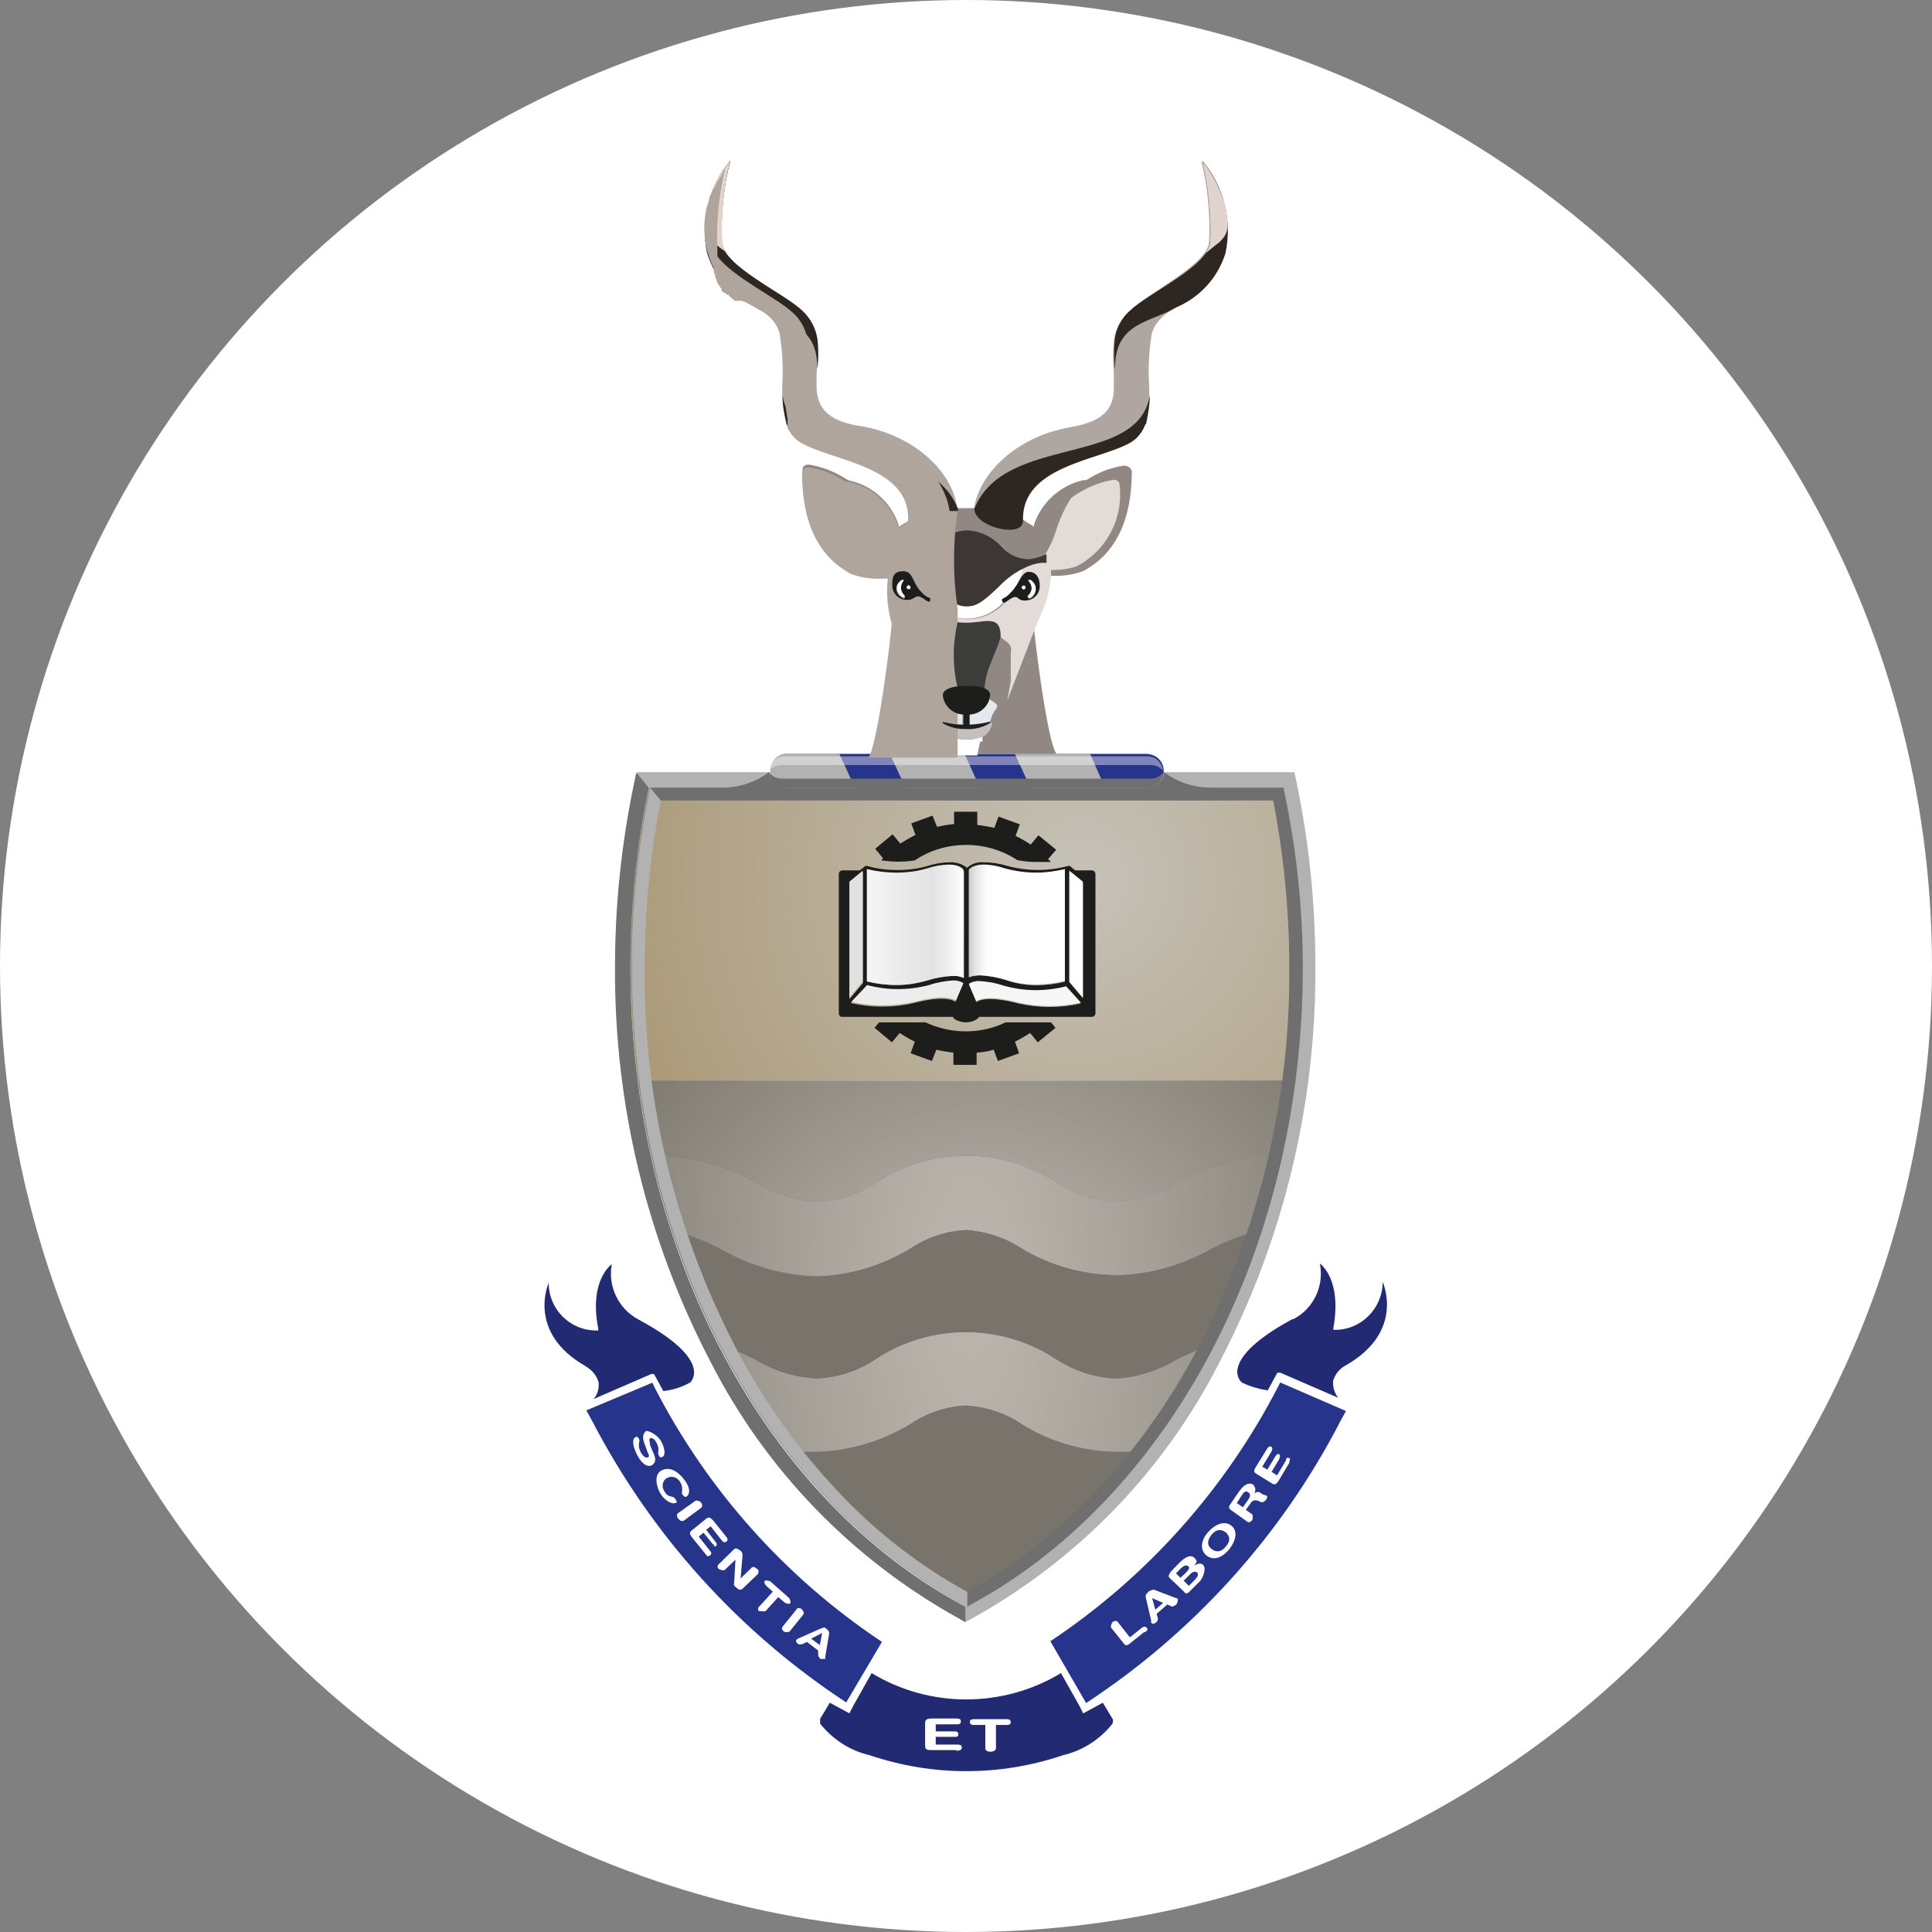 <?xml version="1.0" encoding="UTF-8"?>
<svg xmlns="http://www.w3.org/2000/svg" xmlns:xlink="http://www.w3.org/1999/xlink" viewBox="0 0 60 60">
  <rect x="0" y="0" width="60" height="60" fill="#808080" stroke="none"/>
  <defs>
    <style>
      .cls-1 {
        fill: #3c3c3b;
      }

      .cls-2 {
        fill: #413518;
      }

      .cls-3 {
        opacity: .5;
      }

      .cls-3, .cls-4, .cls-5, .cls-6, .cls-7, .cls-8, .cls-9, .cls-10, .cls-11 {
        mix-blend-mode: multiply;
      }

      .cls-4, .cls-10 {
        opacity: .6;
      }

      .cls-12 {
        fill: url(#linear-gradient-2);
      }

      .cls-5 {
        fill: url(#radial-gradient-2);
      }

      .cls-5, .cls-6, .cls-7, .cls-8, .cls-13, .cls-10, .cls-11 {
        isolation: isolate;
      }

      .cls-6 {
        fill: url(#radial-gradient-3);
      }

      .cls-7 {
        fill: url(#radial-gradient-5);
      }

      .cls-8 {
        fill: url(#radial-gradient-4);
      }

      .cls-14 {
        fill: #f6f6f6;
      }

      .cls-15 {
        fill: #e2dbd8;
      }

      .cls-16 {
        fill: url(#linear-gradient);
      }

      .cls-17 {
        fill: #c5bfbd;
      }

      .cls-18 {
        fill: #1d1d1b;
      }

      .cls-10 {
        fill: url(#radial-gradient);
      }

      .cls-19 {
        fill: #2e2621;
      }

      .cls-20 {
        fill: #fff;
      }

      .cls-11 {
        fill: #b0a59c;
      }

      .cls-21 {
        fill: #27348b;
      }

      .cls-22 {
        fill: #e3e9ec;
      }

      .cls-23 {
        fill: #706f6f;
      }

      .cls-24 {
        opacity: .4;
      }

      .cls-25 {
        fill: #b0a6a1;
      }

      .cls-26 {
        fill: #ededed;
      }

      .cls-27 {
        fill: #e5c991;
      }

      .cls-28 {
        fill: #e1d3cd;
      }

      .cls-29 {
        fill: #918884;
      }

      .cls-30 {
        fill: #212a72;
      }

      .cls-31 {
        fill: #3c3734;
      }

      .cls-32 {
        fill: #e2e1e1;
      }

      .cls-33 {
        fill: #b2b2b2;
      }
    </style>
    <radialGradient id="radial-gradient" cx="30.16" cy="16.23" fx="30.16" fy="16.23" r="11.63" gradientTransform="translate(0 79.66) scale(1 -2.44)" gradientUnits="userSpaceOnUse">
      <stop offset="0" stop-color="#fff"/>
      <stop offset=".1" stop-color="#f3f3f3"/>
      <stop offset=".27" stop-color="#d3d3d2"/>
      <stop offset=".51" stop-color="#9e9e9e"/>
      <stop offset=".79" stop-color="#575756"/>
      <stop offset="1" stop-color="#1d1d1b"/>
    </radialGradient>
    <radialGradient id="radial-gradient-2" cx="-1565.79" cy="9885.38" fx="-1565.79" fy="9885.38" r="36.06" gradientTransform="translate(688.25 4194.17) scale(.42 -.42)" gradientUnits="userSpaceOnUse">
      <stop offset="0" stop-color="#fff"/>
      <stop offset="1" stop-color="#3c3c3b"/>
    </radialGradient>
    <radialGradient id="radial-gradient-3" cx="-1234.83" cy="7089.68" fx="-1234.83" fy="7089.68" r="28.34" gradientTransform="translate(0 62) scale(1 -1)" xlink:href="#radial-gradient-2"/>
    <radialGradient id="radial-gradient-4" cx="-1234.84" cy="7092.06" fx="-1234.84" fy="7092.06" r="32.02" gradientTransform="translate(0 62) scale(1 -1)" xlink:href="#radial-gradient-2"/>
    <radialGradient id="radial-gradient-5" cx="33.63" cy="34.69" fx="33.63" fy="34.69" r="23.47" gradientTransform="translate(0 62) scale(1 -1)" gradientUnits="userSpaceOnUse">
      <stop offset="0" stop-color="#fff"/>
      <stop offset="1" stop-color="#946100"/>
    </radialGradient>
    <linearGradient id="linear-gradient" x1="26.94" y1="33.29" x2="29.93" y2="33.29" gradientTransform="translate(0 62) scale(1 -1)" gradientUnits="userSpaceOnUse">
      <stop offset="0" stop-color="#f6f6f6"/>
      <stop offset=".29" stop-color="#ececec"/>
      <stop offset=".67" stop-color="#e3e3e3"/>
      <stop offset=".8" stop-color="#ebebeb"/>
      <stop offset="1" stop-color="#fff"/>
    </linearGradient>
    <linearGradient id="linear-gradient-2" x1="30.08" y1="33.29" x2="33.07" y2="33.29" gradientTransform="translate(0 62) scale(1 -1)" gradientUnits="userSpaceOnUse">
      <stop offset="0" stop-color="#c6c6c6"/>
      <stop offset="0" stop-color="#c9c9c9"/>
      <stop offset=".06" stop-color="#e1e1e1"/>
      <stop offset=".13" stop-color="#f2f2f2"/>
      <stop offset=".19" stop-color="#fcfcfc"/>
      <stop offset=".28" stop-color="#fff"/>
    </linearGradient>
  </defs>
  <g class="cls-13">
    <g id="Layer_1" data-name="Layer 1">
      <circle class="cls-20" cx="30" cy="30" r="30"/>
      <g>
        <g id="Shield">
          <g id="Silver">
            <path id="Silver_Colour" data-name="Silver Colour" class="cls-33" d="M39.85,24.46h-19.69c-.38,1.84-.58,3.71-.57,5.58,0,8.95,4.31,16.62,10.43,19.85,6.11-3.23,10.42-10.89,10.42-19.85,0-1.88-.19-3.75-.57-5.58h0Z"/>
            <path id="Silver_Shade" data-name="Silver Shade" class="cls-10" d="M39.85,24.46h-19.69c-.38,1.84-.58,3.71-.57,5.58,0,8.95,4.31,16.62,10.43,19.85,6.11-3.23,10.42-10.89,10.42-19.85,0-1.88-.19-3.75-.57-5.58h0Z"/>
          </g>
          <g id="Waves">
            <g id="Wave_Colour" data-name="Wave Colour">
              <path class="cls-21" d="M20.59,35.9c1.01.05,2,.33,2.87.83.58.35,1.24.55,1.92.59.65-.03,1.29-.23,1.83-.59,1.7-1.12,3.91-1.12,5.61,0,.55.36,1.18.56,1.83.59.68-.04,1.34-.24,1.93-.59.88-.5,1.86-.79,2.87-.83.17-.76.31-1.53.41-2.31h-19.69c.11.75.27,1.52.41,2.31Z"/>
              <path class="cls-21" d="M31.72,44.22c-.51-.34-1.11-.53-1.72-.57-.61.03-1.21.23-1.72.57-.88.54-1.89.84-2.92.87h-.49c1.4,1.8,3.14,3.3,5.13,4.4,1.99-1.11,3.73-2.61,5.13-4.4h-.5c-1.03-.02-2.04-.32-2.92-.87Z"/>
              <path class="cls-21" d="M34.64,39.6c-1.03-.01-2.04-.3-2.92-.83-.51-.34-1.11-.53-1.72-.57-.61.03-1.21.23-1.72.57-.88.54-1.89.84-2.92.87-1.04-.03-2.05-.32-2.95-.83-.37-.2-.76-.36-1.16-.49.41,1.24.92,2.44,1.54,3.59l.65.3c.58.36,1.24.56,1.92.6.65-.03,1.29-.23,1.83-.6,1.7-1.12,3.91-1.12,5.61,0,.55.36,1.18.57,1.83.6.68-.03,1.34-.24,1.93-.6l.64-.3c.61-1.15,1.13-2.35,1.54-3.59-.4.13-.79.29-1.16.49-.9.5-1.91.78-2.95.8Z"/>
            </g>
            <g id="Wave_-_Shade" data-name="Wave - Shade">
              <path class="cls-5" d="M20.59,35.9c1.01.05,2,.33,2.87.83.58.35,1.24.55,1.92.59.65-.03,1.29-.23,1.83-.59,1.7-1.12,3.91-1.12,5.61,0,.55.36,1.18.56,1.83.59.68-.04,1.34-.24,1.93-.59.88-.5,1.86-.79,2.87-.83.17-.76.31-1.53.41-2.31h-19.69c.11.75.27,1.52.41,2.31Z"/>
              <path class="cls-6" d="M31.72,44.22c-.51-.34-1.11-.53-1.72-.57-.61.03-1.21.23-1.72.57-.88.54-1.89.84-2.92.87h-.49c1.4,1.8,3.14,3.3,5.13,4.4,1.99-1.11,3.73-2.61,5.13-4.4h-.5c-1.03-.02-2.04-.32-2.92-.87Z"/>
              <path class="cls-8" d="M34.64,39.6c-1.03-.01-2.04-.3-2.92-.83-.51-.34-1.11-.53-1.72-.57-.61.03-1.21.23-1.72.57-.88.54-1.89.84-2.92.87-1.04-.03-2.05-.32-2.95-.83-.37-.2-.76-.36-1.16-.49.41,1.24.92,2.44,1.54,3.59l.65.3c.58.36,1.24.56,1.92.6.65-.03,1.29-.23,1.83-.6,1.7-1.12,3.91-1.12,5.61,0,.55.36,1.18.57,1.83.6.68-.03,1.34-.24,1.93-.6l.64-.3c.61-1.15,1.13-2.35,1.54-3.59-.4.13-.79.29-1.16.49-.9.5-1.91.78-2.95.8Z"/>
            </g>
          </g>
          <g id="Gold">
            <path id="Gold_Colour" data-name="Gold Colour" class="cls-27" d="M35.62,24.46h-15.46c-.38,1.84-.58,3.71-.57,5.58,0,1.17.08,2.35.22,3.51h20.4c.15-1.17.23-2.34.22-3.51,0-1.88-.19-3.75-.57-5.58h-4.23,0Z"/>
            <path id="Gold_Shade" data-name="Gold Shade" class="cls-7" d="M35.62,24.46h-15.46c-.38,1.84-.58,3.71-.57,5.58,0,1.17.08,2.35.22,3.51h20.4c.15-1.17.23-2.34.22-3.51,0-1.88-.19-3.75-.57-5.58h-4.23,0Z"/>
          </g>
          <g id="Shadow_-_Inner" data-name="Shadow - Inner" class="cls-4">
            <path class="cls-20" d="M39.85,24.46h-19.69c-.38,1.84-.58,3.71-.57,5.58,0,8.95,4.31,16.62,10.43,19.85,6.11-3.23,10.42-10.89,10.42-19.85,0-1.88-.19-3.75-.57-5.58h0Z"/>
            <g class="cls-3">
              <path class="cls-2" d="M39.85,24.46h-19.69c-.38,1.84-.58,3.71-.57,5.58,0,8.95,4.31,16.62,10.43,19.85,6.11-3.23,10.42-10.89,10.42-19.85,0-1.88-.19-3.75-.57-5.58h0Z"/>
            </g>
          </g>
          <g id="Book_Cog" data-name="Book Cog">
            <path class="cls-18" d="M27.37,26.72c.16.02.33.04.5.04.18,0,.36-.01.54-.04.47-.32,1.03-.48,1.6-.48.56,0,1.11.16,1.58.47.2.04.4.06.6.06.15,0,.3,0,.45,0l-.09-.09.25-.29-.55-.45-.24.29c-.15-.1-.3-.19-.47-.27l.13-.36-.66-.24-.13.35c-.18-.04-.35-.07-.53-.09v-.41h-.72v.38c-.18.02-.36.05-.53.09l-.14-.35-.66.24.13.36c-.16.08-.32.17-.47.27l-.24-.29-.54.45.24.29-.06.09Z"/>
            <path class="cls-18" d="M31.23,31.75c-.39.19-.81.28-1.24.28-.43,0-.86-.1-1.25-.28h-1.44l-.14.17.54.45.24-.29c.15.1.31.19.47.27l-.13.36.66.24.14-.35c.17.04.35.07.53.09v.38h.72v-.38c.18-.01.36-.04.53-.09l.13.35.66-.24-.13-.36c.16-.08.32-.17.47-.27l.24.29.55-.45-.14-.17h-1.4Z"/>
            <path class="cls-18" d="M26.11,31.58h3.49c0,.09.24.17.4.17s.37-.08.4-.17h3.5c.06,0,.11-.04.12-.1,0,0,0-.02,0-.02v-4.31c0-.06-.04-.12-.11-.12,0,0,0,0,0,0h-.52l-.17-.14h-.04c-.62.17-1.28.17-1.9,0-.23-.07-.47-.11-.72-.11-.19-.02-.38.04-.53.17-.15-.12-.34-.18-.53-.17-.23,0-.46.04-.68.11-.31.09-.63.13-.95.13-.32,0-.64-.04-.95-.13h-.04l-.18.14h-.53c-.06,0-.12.04-.12.11,0,0,0,0,0,.01v4.31c0,.05.02.1.07.12ZM33.21,27.07l.42.34v3.59l-.42-.5v-3.44ZM33.58,31.16c-.65.15-1.32.15-1.97,0-.8-.21-1.15-.13-1.29-.04l-.23-.54c.1-.06.21-.09.33-.08.26.01.51.06.75.14.32.09.66.14.99.14.32,0,.64-.04.95-.12l.46.51ZM30.08,27.04s.12-.16.46-.16c.22,0,.43.04.64.11.32.09.66.14.99.14.3,0,.6-.04.9-.11v3.47c-.29.07-.6.11-.9.11-.32,0-.64-.06-.94-.17-.26-.08-.53-.13-.8-.14-.12,0-.24.02-.34.06v-3.33ZM26.94,27.04c.3.07.6.11.91.11.34,0,.67-.04.99-.14.21-.07.42-.1.64-.11.34,0,.44.13.46.16v3.31c-.11-.05-.23-.07-.35-.06-.27.01-.53.06-.79.14-.31.09-.63.14-.95.14-.31,0-.61-.04-.91-.11v-3.42ZM26.9,30.63c.64.17,1.3.17,1.94,0,.23-.08.47-.12.72-.14.12-.01.24.02.34.08l-.23.54c-.14-.09-.48-.17-1.29.04-.64.15-1.32.15-1.96,0l.49-.52ZM26.38,27.42l.42-.34v3.45l-.42.5v-3.6Z"/>
            <polygon class="cls-20" points="33.21 27.04 33.63 27.38 33.63 30.98 33.21 30.49 33.21 27.04"/>
            <path class="cls-14" d="M33.58,31.13c-.65.15-1.32.15-1.97,0-.8-.21-1.15-.13-1.29-.04l-.23-.54c.1-.06.21-.09.33-.08.26.01.51.06.75.14.32.09.66.14.99.14.32,0,.64-.04.95-.12l.46.51Z"/>
            <path class="cls-16" d="M26.92,26.99c.3.07.6.11.91.11.34,0,.67-.04.99-.14.21-.07.42-.1.64-.11.34,0,.44.13.46.16v3.36c-.11-.05-.23-.07-.35-.06-.27.01-.53.06-.79.14-.31.09-.63.14-.95.14-.31,0-.61-.04-.91-.11v-3.47Z"/>
            <path class="cls-26" d="M26.92,30.59c.64.17,1.3.17,1.94,0,.23-.08.47-.12.72-.14.12-.01.24.02.34.08l-.23.54c-.14-.09-.48-.17-1.29.04-.64.15-1.32.15-1.96,0l.49-.52Z"/>
            <polygon class="cls-32" points="26.38 27.38 26.79 27.04 26.79 30.49 26.38 30.98 26.38 27.38"/>
            <path class="cls-12" d="M30.08,27.01s.12-.16.46-.16c.22,0,.43.04.64.11.32.09.66.14.99.14.3,0,.6-.04.9-.11v3.47c-.29.07-.6.11-.9.11-.32,0-.64-.04-.94-.14-.26-.08-.53-.13-.8-.14-.12,0-.24.02-.34.06v-3.36Z"/>
          </g>
          <g id="Shield_Rim" data-name="Shield Rim">
            <path class="cls-33" d="M19.8,23.98l-.07.34c-.39,1.87-.59,3.77-.59,5.68-.03,4.28.99,8.5,2.97,12.29,1.71,3.36,4.38,6.14,7.68,7.97l.2.11.2-.11c3.3-1.83,5.98-4.6,7.69-7.97,1.98-3.79,3-8.01,2.97-12.29,0-1.91-.19-3.81-.58-5.68l-.07-.34h-20.39ZM20.16,24.46h19.69c.38,1.84.58,3.71.57,5.58,0,8.95-4.31,16.62-10.42,19.85-6.12-3.23-10.43-10.89-10.43-19.85,0-1.88.19-3.75.57-5.58h0Z"/>
            <path class="cls-23" d="M19.58,30.05c0-1.88.19-3.75.57-5.58h0l-.39-.48-.07.34c-.39,1.87-.59,3.77-.59,5.68-.03,4.28.99,8.5,2.97,12.29,1.72,3.37,4.41,6.14,7.72,7.97l.19.11v-.48c-6.1-3.22-10.4-10.89-10.4-19.85Z"/>
            <path class="cls-23" d="M39.85,24.46h-2.26c-.52,0-1.02-.17-1.44-.48h0c-.02.27-.25.49-.52.48h-11.23c-.27,0-.5-.21-.52-.48h0c-.41.31-.92.48-1.44.48h-2.26c-.38,1.84-.58,3.71-.57,5.58,0,8.95,4.31,16.62,10.43,19.85,6.11-3.23,10.42-10.89,10.42-19.85,0-1.88-.21-3.75-.6-5.58ZM33.94,46.42c-1.15,1.2-2.48,2.22-3.93,3.02-1.46-.8-2.78-1.82-3.93-3.02-1.28-1.34-2.37-2.85-3.23-4.49-1.92-3.66-2.91-7.75-2.87-11.88,0-1.74.17-3.48.5-5.19h19.06c.33,1.71.5,3.45.5,5.19.03,4.14-.96,8.22-2.87,11.88-.87,1.64-1.95,3.15-3.23,4.49Z"/>
            <path class="cls-33" d="M20.19,24.46h0c-.38,1.84-.58,3.71-.57,5.58,0,8.95,4.31,16.62,10.42,19.85v-.45c-1.45-.8-2.78-1.82-3.92-3.02-1.28-1.34-2.37-2.85-3.23-4.49-1.92-3.66-2.91-7.75-2.87-11.88,0-1.74.17-3.48.5-5.19l-.32-.39Z"/>
          </g>
          <g id="Baton">
            <g id="Body">
              <path class="cls-33" d="M24.39,24.46c-.29-.03-.5-.3-.47-.59.03-.24.22-.44.47-.47h11.22c.29.03.5.3.47.59-.03.24-.22.44-.47.47h-11.22Z"/>
              <polygon class="cls-21" points="28.12 24.46 26.55 24.46 26.07 23.42 27.64 23.42 28.12 24.46"/>
              <polygon class="cls-21" points="32 24.46 30.43 24.46 29.96 23.42 31.52 23.42 32 24.46"/>
              <path class="cls-21" d="M36.14,23.94c0-.29-.23-.52-.52-.52h-1.76l.45,1.03h1.31c.28,0,.51-.23.52-.52Z"/>
            </g>
            <g id="Lowlight" class="cls-9">
              <path class="cls-23" d="M35.73,24.18h-11.45c-.16,0-.3-.07-.4-.19.02.27.25.48.52.48h11.22c.27,0,.49-.21.51-.48-.1.12-.24.19-.4.19Z"/>
            </g>
            <g id="Highlight" class="cls-24">
              <path class="cls-20" d="M24.25,23.76h11.5c.14,0,.27.06.36.17-.02-.25-.22-.44-.47-.44h-11.28c-.25,0-.45.19-.47.44.09-.11.22-.17.36-.17Z"/>
            </g>
          </g>
        </g>
        <g id="Kudu">
          <g id="Kudu_Head" data-name="Kudu Head">
            <path class="cls-29" d="M34.89,14.46c-.37.06-.72.19-1.04.38l-.11.07h-.09c-.72.16-1.31.69-1.54,1.39v.06c-.05-.05-.17-.1-.32-.21l-1.53-.37h-.51l-1.51.38c-.16.11-.28.16-.33.21v-.06c-.23-.7-.81-1.23-1.54-1.39l-.09-.04h0l-.11-.07c-.32-.19-.67-.32-1.04-.38-.09,0-.21,0-.21.2,0,1.53.52,2.58,1.53,3.11.31.12.64.16.97.14h.16c.04.48.18.95.4,1.37h0c0,.26-.45,3.78-.72,4.16h5.55c-.3-.38-.72-3.9-.72-4.16h0c.22-.43.36-.89.4-1.37h.17c.33.02.66-.03.97-.14,1.01-.53,1.52-1.58,1.52-3.11-.05-.15-.17-.17-.26-.17Z"/>
            <path class="cls-20" d="M30.51,23.03v-.18c-.16.09-.34.13-.52.11-.18.01-.36-.03-.51-.11v.18h0l.09.43h.78l.09-.43h.07Z"/>
            <path class="cls-15" d="M32.58,17.7c.29.01.57-.02.85-.11.93-.48,1.46-1.48,1.34-2.52,0-.14-.1-.17-.19-.17-.48.08-.93.28-1.32.57-.2.32-.36.67-.47,1.03-.08.25-.19.49-.33.72v.24h-.17c-.18.02-.36.08-.52.16,0,.11-.03.22-.09.32l-.15.4-.29.33c-.55.66-1.54.75-2.2.2-.07-.06-.14-.13-.2-.2l-.32-.32-.16-.4c-.06-.09-.09-.2-.09-.32-.17-.08-.34-.13-.52-.16h-.18v-.24c-.14-.23-.24-.47-.32-.72-.12-.36-.28-.7-.47-1.03-.13-.09-.27-.18-.42-.26-.28-.16-.59-.26-.91-.31-.09,0-.19,0-.19.17-.11,1.03.42,2.02,1.34,2.5.27.09.56.13.85.11h.13v.22c.04.48.18.95.4,1.37h0l.96,2.49h0c-.04-.28-.22-1.17-.3-1.49s.31-.41.31-.52c0-.67.5-.4,1.07-.4s1.06-.27,1.06.4c0,.11.4.18.31.52,0,.02,0,.04,0,.06v.14s0,.02,0,.04v.1s0,.04,0,.06c0,.01,0,.03,0,.04,0,.02,0,.04,0,.06v.05s0,.04,0,.06v.27h0c-.05.26-.09.5-.11.6l.96-2.49h0c.22-.43.36-.89.4-1.37v-.22h-.05Z"/>
            <path class="cls-17" d="M30.74,22.46l-.13.06h0l-.14.04h-.85l-.16-.05h0l-.14-.06h0c.02.16.1.3.23.4.16.09.34.13.52.11.18.01.36-.03.51-.11.13-.1.21-.24.24-.4h-.08Z"/>
            <path class="cls-1" d="M30.58,21.37c0-.57.49-1.35.49-1.63,0-.67-.5-.4-1.06-.4s-1.07-.27-1.07.4c0,.28.5,1.06.5,1.63h1.15Z"/>
            <path class="cls-20" d="M31.06,18.15c-.63.63-.83.68-1.06.68h0c-.22,0-.42-.04-1.06-.68-.21-.21-.45-.38-.72-.51,0,.11.05.21.12.29l.14.4.32.32c.55.66,1.53.76,2.2.21.08-.06.15-.14.21-.21l.32-.32.15-.4c.06-.1.09-.21.09-.32-.27.13-.52.32-.73.54Z"/>
            <path class="cls-31" d="M27.73,17.48c.18.02.36.08.52.16.27.13.51.3.72.51.63.63.83.68,1.06.68h0c.23,0,.42-.04,1.06-.68.21-.21.45-.38.72-.51.16-.08.34-.14.52-.16h.17v-.27l-.09.04c-.15.06-.31.1-.47.12-.32-.01-.63-.15-.85-.4-.27-.3-.65-.48-1.05-.5-.41.02-.79.2-1.06.5-.22.24-.52.39-.85.4-.16-.03-.32-.08-.47-.14h-.09v.24h.14Z"/>
            <path class="cls-22" d="M29.27,21.71c-.11.1-.24.13-.24.22s.12.13.22.48c.21.05.42.08.64.09v-.32c-.29-.01-.54-.21-.62-.48Z"/>
            <path class="cls-22" d="M30.73,21.71c.11.1.24.13.24.22s-.13.13-.22.48c-.21.05-.42.08-.64.09v-.32c.28-.02.53-.21.62-.48Z"/>
          </g>
          <g id="Horns">
            <path class="cls-25" d="M26.69,13.23c-1.08-.18-1.31-.64-1.33-1.2v-.45c.03-.34.03-.69,0-1.03h0c-.05-.34-.21-.66-.47-.9-.59-.56-2.43-1.37-2.5-2.12-.03-.85.07-1.71.29-2.54-.67.8-.93,1.86-.72,2.87.48,1.67,1.95,1.44,2.25,2.49.09.55.12,1.11.08,1.67,0,.37.03.74.12,1.09,0,.01,0,.03,0,.04.01.03.03.06.04.09.08.2.23.37.42.48.97.55,3.4.72,3.33,2.43,0,.55,1.52.19,1.52-.38-.1-.96-1.14-2.23-3.04-2.55Z"/>
            <path class="cls-19" d="M24.44,13.18s.03.06.04.09c.08.2.23.37.42.48.97.55,3.4.72,3.33,2.43,0,.55,1.52.19,1.52-.38-.94-2.34-5.11-1.27-5.45-3.54,0,.29.05.59.12.87,0,.02,0,.03.01.04Z"/>
            <path class="cls-19" d="M25.39,11.42c.03-.29.03-.58,0-.87h0c-.05-.34-.21-.66-.47-.9-.59-.56-2.43-1.37-2.5-2.12-.04-.85.05-1.71.26-2.54-.67.8-.93,1.86-.72,2.87.24.76.81,1.38,1.54,1.69.79.47,1.88.47,1.88,1.86Z"/>
            <path class="cls-28" d="M22.17,7.55l.43.32c-.08-.1-.14-.22-.17-.34-.04-.85.04-1.7.24-2.53-.34.42-.59.91-.72,1.44-.14.72-.07.86.22,1.11Z"/>
            <path class="cls-25" d="M30.26,15.78c0,.57,1.51.93,1.51.38-.06-1.73,2.36-1.88,3.33-2.43.19-.11.34-.28.43-.48l.04-.09s0-.03,0-.04c.09-.36.13-.72.12-1.09-.04-.56-.01-1.12.08-1.67.31-1.04,1.77-.79,2.26-2.48.21-1.02-.05-2.08-.72-2.87.2.82.28,1.66.24,2.51-.07.72-1.9,1.56-2.49,2.16-.26.23-.43.55-.47.9h0c-.03.34-.03.69,0,1.03v.45c0,.56-.25,1.02-1.32,1.2-1.85.32-2.9,1.58-3.02,2.54Z"/>
            <path class="cls-19" d="M35.57,13.18l-.04.09c-.09.2-.24.37-.43.48-.97.55-3.4.72-3.33,2.43,0,.55-1.51.19-1.51-.38.93-2.34,5.11-1.27,5.45-3.54,0,.29-.05.58-.11.87,0,.01-.01.03-.01.04Z"/>
            <path class="cls-19" d="M34.62,11.42c-.03-.29-.03-.58,0-.87h0c.04-.35.21-.67.47-.9.59-.56,2.42-1.37,2.49-2.12.04-.85-.04-1.71-.24-2.54.67.8.93,1.86.72,2.87-.24.76-.8,1.38-1.54,1.69-.8.47-1.89.47-1.89,1.86Z"/>
            <path class="cls-28" d="M37.83,7.55l-.41.33c.08-.1.14-.22.16-.34.04-.85-.05-1.71-.24-2.54.34.42.58.91.72,1.44.14.72.04.86-.22,1.11Z"/>
          </g>
          <path id="Shadow" class="cls-11" d="M21.95,6.44h0l.04-.12h0l.04-.13s0-.03,0-.04c0,0,0-.06.04-.09h0s.03-.08.05-.11h0s0-.07.06-.11,0,0,0,0l.04-.08h0c.03-.07.07-.14.11-.19h0l.04-.07h0l.09-.14h0v-.05h0l.06-.07h0c-.2.83-.28,1.67-.24,2.52,0,.02,0,.04,0,.06h0v.06h0v.04h0v.04h0c.47.64,1.85,1.29,2.34,1.75.26.23.42.55.47.89v.04s0,.06,0,.09h0s0,.05,0,.08v1.29c0,.56.25,1.02,1.33,1.2,1.9.32,2.94,1.59,3.07,2.57h.25c-.15,1.01-.15,2.03,0,3.03v.42c-.16.68-.16,1.38,0,2.05v2.16h-2.77c.29-.39.72-3.9.72-4.17h0c-.13-.45-.17-.93-.12-1.39h-.16c-.33.02-.66-.03-.97-.14-1.01-.53-1.53-1.58-1.53-3.11,0-.18.11-.2.21-.2.37.05.72.18,1.04.38l.11.06h.09c.72.16,1.31.69,1.54,1.39v.06c.05-.05.17-.11.32-.21h0c.06-1.73-2.36-1.88-3.33-2.44-.19-.11-.34-.28-.43-.47v-.09s0-.03,0-.05v-.06h0s0-.05,0-.07h0c-.06-.31-.09-.62-.09-.93.04-.56.02-1.12-.08-1.67-.12-.35-.38-.64-.72-.8h0l-.35-.21h0l-.2-.07h-.05s-.03,0-.05,0h-.11s-.02-.03-.04-.04l-.07-.06h0l-.09-.09h-.04l-.06-.06h-.04l-.06-.07v-.04l-.07-.1h0l-.08-.13v-.04s-.03-.07-.05-.1v-.05l-.04-.11v-.05c0-.05,0-.11-.05-.17-.25-.55-.31-1.16-.18-1.75Z"/>
          <g id="Black_-_Eyes_Nose" data-name="Black - Eyes Nose">
            <path class="cls-18" d="M31.82,18.65c.25.01.46-.18.47-.43,0-.01,0-.03,0-.04,0-.22-.1-.42-.34-.42s-.28.37-.56.64c-.07.09-.17.16-.27.2,0,.02,0,.03,0,.05,0,.03.01.05.04.06,0,0,.01,0,.02,0,.01,0,.02,0,.04,0,.06-.04.21-.17.31-.17s.1.11.29.11ZM31.93,18.52c.07-.06.11-.15.11-.24,0-.08-.03-.16-.09-.22-.04-.05,0-.08.09,0,.08.06.13.15.13.24,0,.12-.08.24-.19.29-.03,0-.09-.04-.03-.08h-.01ZM31.79,18.31s-.06-.03-.06-.06.03-.06.06-.06h0s.06.03.06.06-.03.06-.06.06Z"/>
            <path class="cls-20" d="M31.79,18.18s-.06.03-.06.06.03.06.06.06h0s.06-.03.06-.06-.03-.06-.06-.06Z"/>
            <path class="cls-20" d="M32.04,18.03c-.06-.05-.13,0-.09,0,.05.06.08.14.09.22,0,.09-.04.18-.11.24-.04.04,0,.07.04.05.11-.05.19-.16.19-.29,0-.09-.06-.17-.13-.22Z"/>
            <path class="cls-18" d="M28.51,18.52c.11,0,.24.13.32.17h0s.05-.01.06-.04c0,0,0-.01,0-.02,0-.02,0-.03,0-.05-.11-.04-.21-.11-.28-.2-.28-.27-.24-.64-.56-.64s-.34.2-.34.42c-.01.25.18.46.43.47.01,0,.03,0,.04,0,.17.01.22-.11.33-.11ZM28.03,18.57c-.11-.05-.19-.16-.19-.29,0-.1.05-.19.13-.24.06-.05.13,0,.09,0-.05.06-.08.14-.08.22,0,.09.04.18.11.24.04.06,0,.1-.05.08ZM28.15,18.24s.03-.06.06-.07c0,0,0,0,0,0,.04,0,.06.03.06.06s-.03.06-.06.06c-.04,0-.07-.02-.07-.06,0,0,0,0,0,0Z"/>
            <path class="cls-20" d="M28.22,18.18s.06.03.06.06-.03.06-.06.06-.06-.03-.06-.06.03-.06.06-.06h0Z"/>
            <path class="cls-20" d="M27.97,18.03c.06-.05.13,0,.09,0-.05.06-.08.14-.08.22,0,.09.04.18.11.24,0,.04,0,.07-.05.05-.11-.05-.19-.16-.19-.29,0-.09.06-.17.13-.22Z"/>
            <path class="cls-18" d="M30.11,22.19c.33-.01.61-.27.64-.6,0-.17-.19-.29-.72-.29s-.75.13-.75.29c.03.33.31.59.64.6v.32c-.22,0-.43-.04-.64-.09v.04c.22.13.47.19.72.18.26.02.53-.05.75-.19v-.04c-.21.06-.42.09-.64.1v-.32Z"/>
          </g>
        </g>
        <g id="Scroll">
          <path class="cls-30" d="M34.55,53.38l-.3-.5-.61.33-.11-.22-.58-1.03c-1.81,1.09-4.08,1.09-5.88,0l-.58,1.03-.11.22-.61-.33-.3.5v.15c.39.49.93.84,1.54.98,1.95.66,4.05.66,6,0,.61-.14,1.15-.49,1.54-.98,0-.05.04-.11,0-.15h.01ZM29.7,54.35h-.78c-.11,0-.19,0-.19-.13v-.72c0-.1.08-.13.19-.13h.76c.09,0,.16,0,.16.09s-.06.09-.16.09h-.62v.22h.55c.09,0,.15,0,.15.09s-.06.08-.15.08h-.55v.24h.64c.09,0,.17,0,.17.09s-.09.1-.17.1h0ZM31.23,53.57h-.3v.72c0,.06-.06.11-.17.11s-.16-.04-.16-.11v-.72h-.31c-.09,0-.17,0-.17-.09s.07-.09.17-.09h.93c.09,0,.17,0,.17.09s-.07.09-.17.09Z"/>
          <path class="cls-21" d="M20.33,43.08s-.05-.09-.07-.14h0l-2.05.86.17.31c1.84,3.55,4.56,6.57,7.9,8.76l1.11-1.88c-2.99-1.99-5.42-4.71-7.06-7.9ZM20.26,45.5c-.13.07-.31,0-.47-.31s-.15-.5-.07-.55.09,0,.13.06-.08.17.06.42c.07.12.16.17.21.14s.04-.06,0-.14l-.11-.3c-.09-.24,0-.32.04-.37s.35.09.47.29.16.45.06.5-.09,0-.13-.07.06-.15-.07-.38c-.06-.11-.14-.15-.19-.12s0,.13,0,.21l.09.22c.12.23.06.34-.02.39h0ZM20.98,46.67c-.09.06-.32-.05-.46-.27s-.21-.59,0-.72.47-.06.72.26.15.49.09.53-.09,0-.14-.06.06-.18-.07-.39c-.08-.14-.26-.2-.4-.12,0,0,0,0-.01,0-.13.08-.17.25-.09.39.01.02.02.03.03.05.11.19.25.09.32.21s.06.09.02.13h0ZM21.06,47.16c-.05-.07-.05-.14,0-.17l.55-.39s.11,0,.16.06.05.13,0,.17l-.54.4c-.06.02-.11,0-.16-.06h0ZM22.14,47.96l-.29-.36-.15.12.34.43c.05.06.08.11,0,.16s-.09,0-.14-.06l-.42-.52c-.06-.08-.08-.14,0-.2l.47-.38c.07-.05.13,0,.19.06l.41.51c.05.06.07.12,0,.16s-.1,0-.15-.06l-.33-.42-.14.11.29.37c.04.06.07.11,0,.14s-.01,0-.06-.06h0ZM23.53,48.89l-.47.45c-.06.05-.11.04-.2-.04s-.07-.09-.06-.14l.04-.72h0l-.35.33s-.1,0-.16-.04-.06-.12,0-.16l.47-.46c.06-.05.12,0,.2.05.04.04.06.08.06.14l-.06.72h0l.35-.34c.05-.04.1,0,.16.04s.06.12.02.17h0ZM25.62,50.55l.05.04c.05.03.08.08.08.14l-.12.72s0,.05,0,.07h-.15s-.07-.07-.07-.11v-.15l-.35-.27-.14.07s-.09.02-.13,0c-.06-.05-.09-.1-.05-.14.02-.02.04-.03.06-.04l.68-.3s.1-.05.16-.03h0ZM24.9,49.98c.06.06.08.12.04.17l-.42.52s-.1.04-.17,0-.08-.11-.04-.16l.42-.52c.03-.07.11-.06.18-.01h0ZM24.53,49.81s-.1,0-.16-.04l-.2-.17-.4.44s-.1,0-.17,0-.08-.12,0-.17l.4-.44-.19-.17c-.06-.06-.09-.12-.06-.16s.1,0,.16,0l.6.53c.03.06.06.13.02.17h0Z"/>
          <polygon class="cls-21" points="25.53 50.73 25.52 50.72 25.19 50.89 25.46 51.09 25.53 50.73"/>
          <path class="cls-21" d="M39.76,42.93l-.07.14c-1.65,3.19-4.08,5.91-7.07,7.9l1.11,1.92c3.34-2.19,6.07-5.21,7.9-8.76l.17-.31-2.03-.88h0ZM35.54,50.68l-.45.36c-.07.06-.14.08-.19,0l-.4-.5s0-.11.05-.16.13-.06.17,0l.37.47.36-.29c.06-.05.13-.06.17,0s0,.08-.06.13ZM36.52,49.85c-.05,0-.09.06-.13.04l-.14-.06-.33.29.04.15s0,.08-.06.12-.11.06-.15,0c0-.02,0-.05,0-.07l-.17-.72c0-.05,0-.09.06-.14l.04-.04s.1-.06.16-.05l.68.26s.06,0,.06.04-.01.12-.06.17h0ZM37.24,49.13l-.29.29c-.06.07-.13.1-.19,0l-.44-.42c-.06-.06,0-.12.04-.19l.26-.27c.14-.14.34-.29.47-.16s.06.13,0,.24h0c.11-.07.22-.09.29,0s.01.36-.15.53h.01ZM38.18,48.11c-.28.33-.54.34-.72.19s-.19-.44.06-.72.53-.35.72-.2.17.42-.06.73ZM39.32,46.57c-.09.12-.17.08-.2.06s-.19-.09-.27.04l-.16.22.2.14s.04.1,0,.17-.11.09-.15.06l-.52-.37c-.07-.05-.06-.11,0-.19l.26-.38c.19-.27.34-.27.43-.22.08.07.1.19.04.29h0c.06-.07.16-.07.22-.01,0,0,0,0,.01.01.08.05.13.04.16.06s.01.07-.02.13h0ZM40.04,45.27c.05,0,0,.09,0,.16l-.34.57c-.05.08-.11.12-.18.08l-.52-.32c-.07-.05-.06-.11,0-.2l.34-.55c.04-.07.09-.11.14-.08s.04.09,0,.16l-.28.46.16.09.24-.4c.04-.06.08-.11.13-.07s0,.09,0,.14l-.24.4.17.11.28-.47c-.01-.05.04-.11.09-.06h.02Z"/>
          <path class="cls-21" d="M36.89,48.64c-.05-.06-.14,0-.21.06l-.16.16.14.14.17-.16c.09-.09.14-.17.06-.21Z"/>
          <path class="cls-21" d="M38.55,46.46l-.14.22.19.13.16-.23c.06-.09.1-.18,0-.24s-.14.02-.21.12Z"/>
          <polygon class="cls-21" points="35.78 49.63 35.88 49.99 36.12 49.78 35.78 49.63 35.78 49.63"/>
          <path class="cls-21" d="M36.9,48.95l-.14.14.16.16.17-.17c.08-.08.15-.17.09-.24s-.19-.01-.27.11Z"/>
          <path class="cls-21" d="M38.05,47.58c-.13-.1-.29-.09-.43.09s-.13.33,0,.43.28.13.45-.07.11-.34-.01-.45Z"/>
          <path class="cls-30" d="M18.2,42.44c.19.11.33.28.39.49.02.19-.03.38-.16.52h0l1.8-.78h.08l.29.53c.29-.03.58-.12.84-.27h0c.09-.1.13-.24.11-.38-.04-.32-.38-.85-1.72-1.57-.62-.33-.96-1.03-.83-1.72,0,0-.72.49-.42,2v.06h-.06c-.82,0-1.48-.66-1.48-1.48,0,0,0,0,0,0,0,0-.7,1.54,1.15,2.59Z"/>
          <path class="cls-30" d="M40.15,40.96c-1.34.72-1.67,1.25-1.72,1.57-.02.14.02.28.11.38h0s.05.04.08.05c.24.11.49.18.75.22l.3-.55h.09l1.8.78h0c-.12-.15-.17-.33-.16-.52.06-.21.2-.39.4-.49,1.85-1.06,1.14-2.58,1.14-2.59,0,.81-.65,1.48-1.46,1.49,0,0,0,0-.01,0h-.06v-.06c.27-1.52-.4-1.98-.42-2,.14.7-.2,1.41-.83,1.73Z"/>
        </g>
      </g>
    </g>
  </g>
</svg>